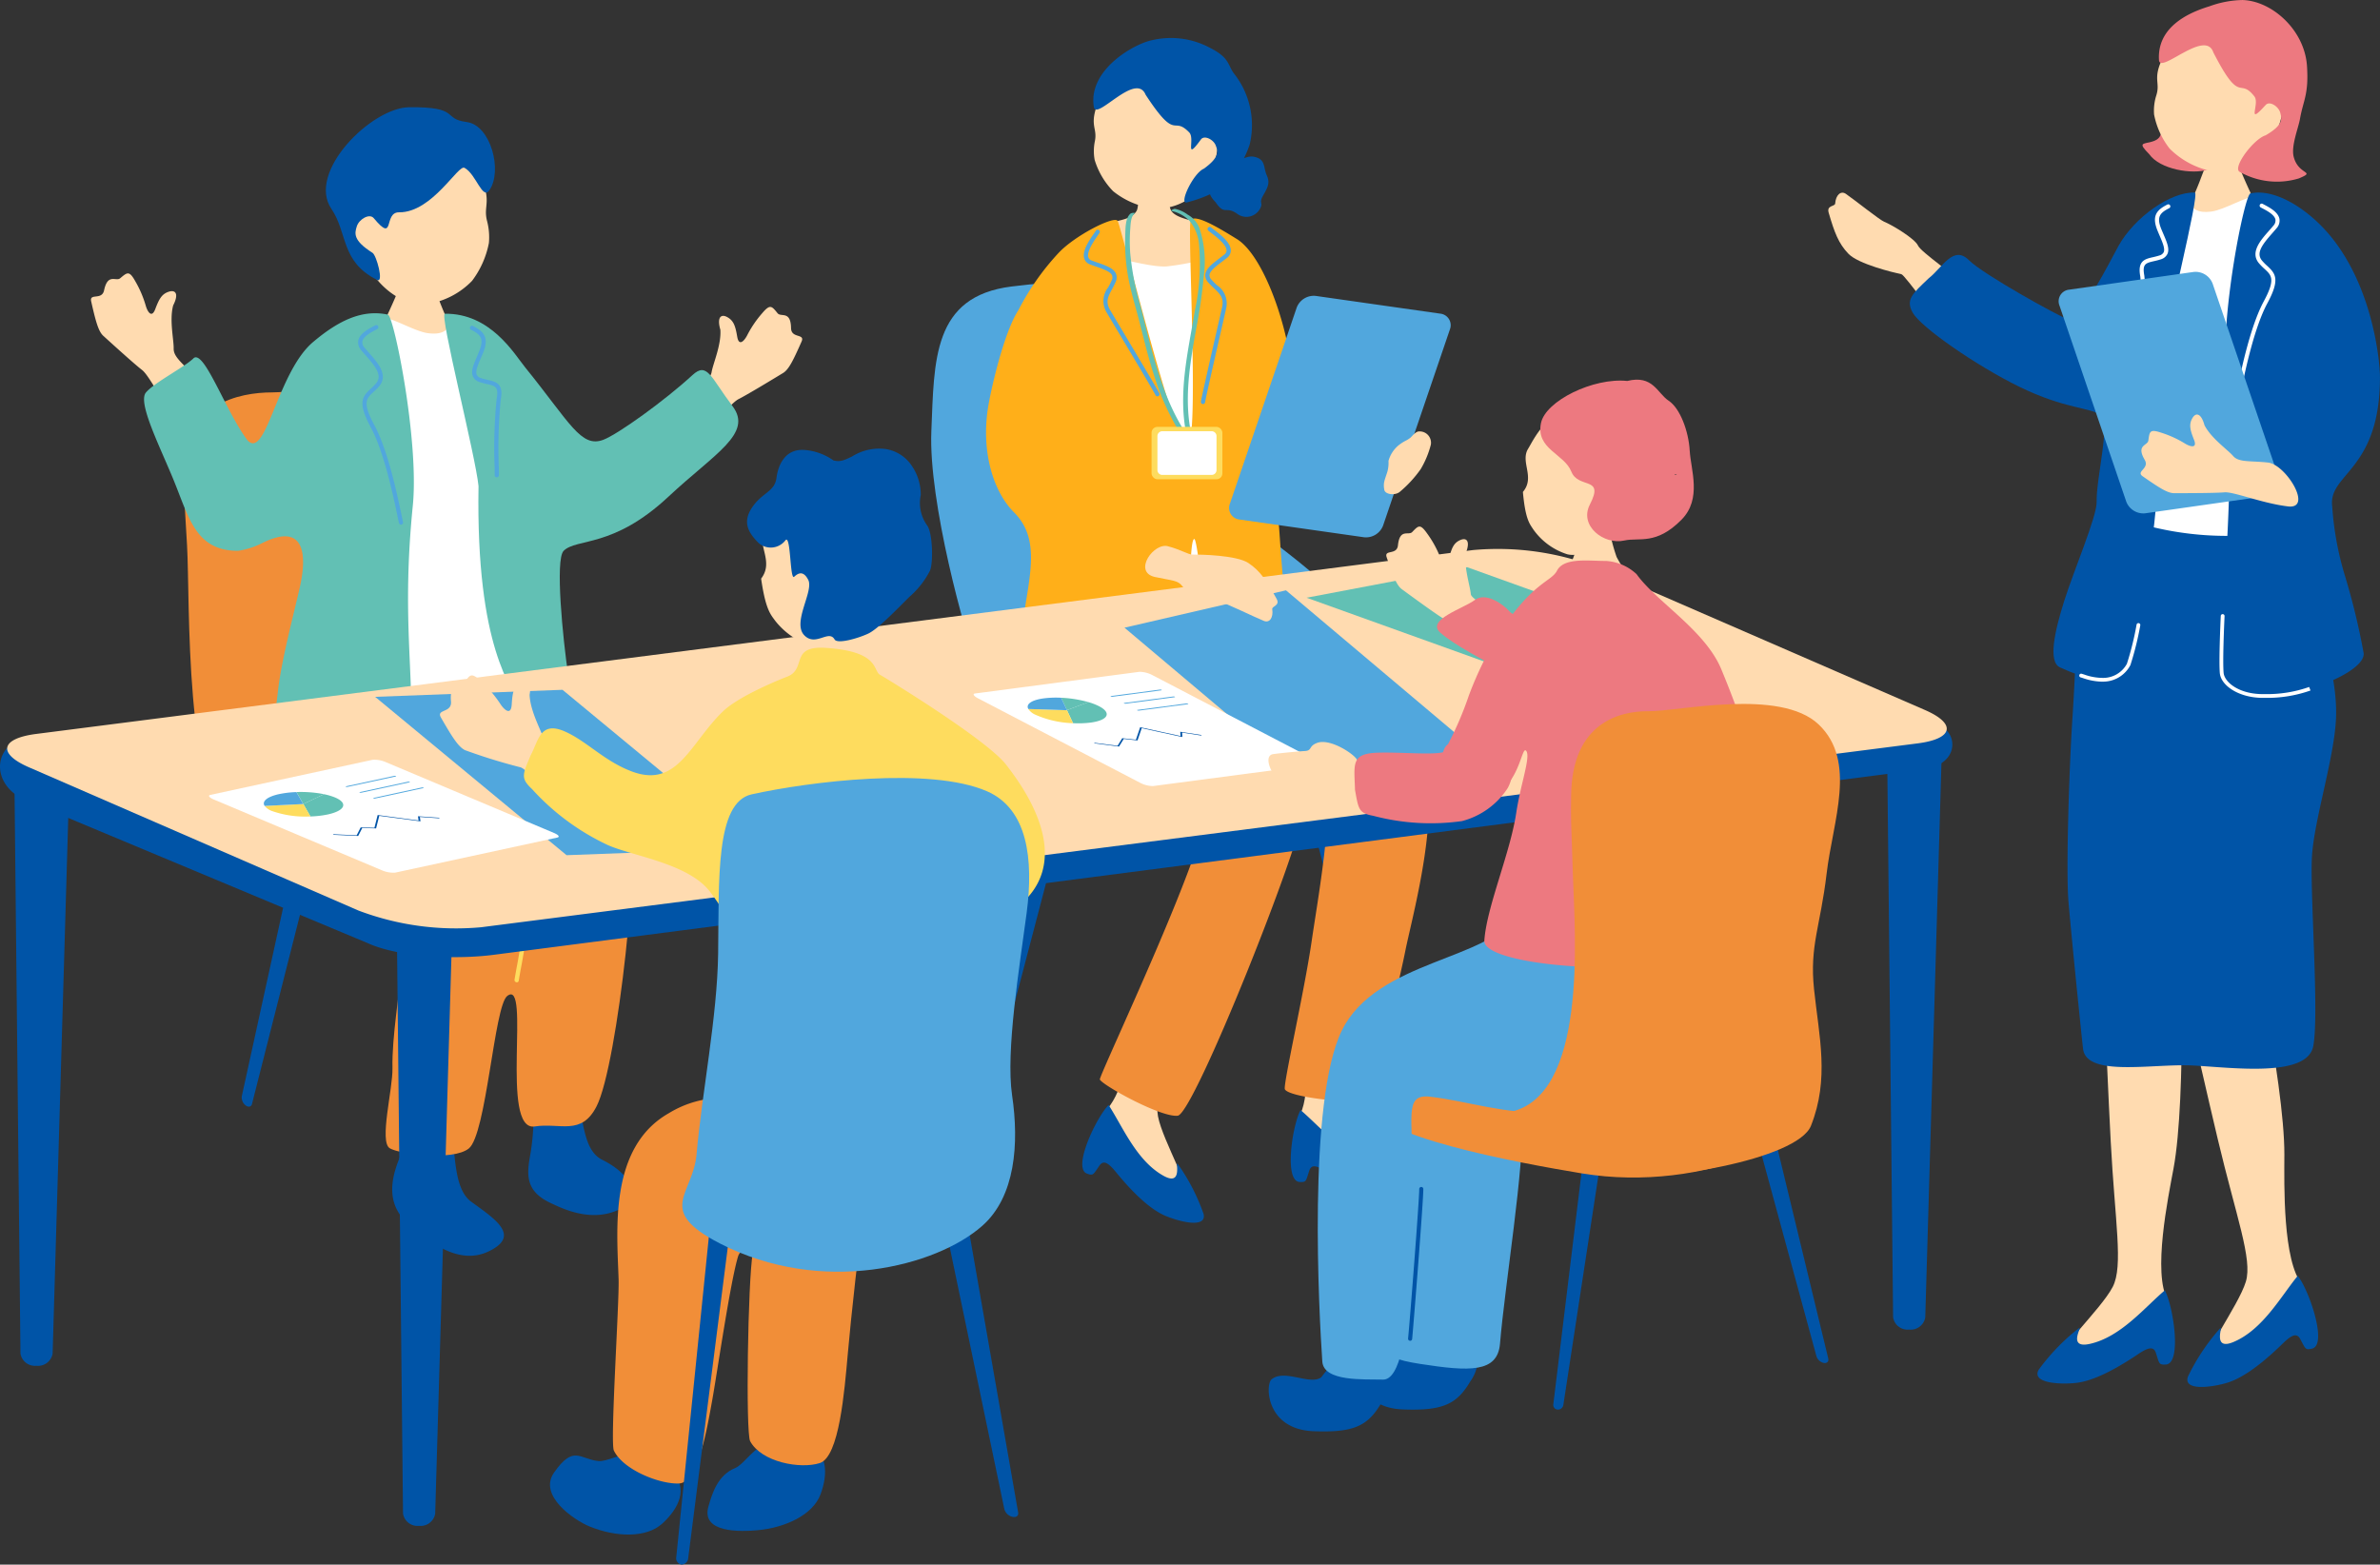 <svg height="165" viewBox="0 0 250.977 165" width="250.977" xmlns="http://www.w3.org/2000/svg" xmlns:xlink="http://www.w3.org/1999/xlink"><rect x="0" y="0" width="250.977" height="165" fill="#333333" stroke="none"/><clipPath id="a"><path d="m0 0h250.977v165h-250.977z"/></clipPath><g clip-path="url(#a)"><path d="m274.192 29.969c-.023.322-.917.164-.686.958.61 2.095 1.039 3.243 2.081 4.333s4.741 1.981 5.59 2.16c.391.083 4.051 5.379 5.151 5.943 1.356.83 6.591-.5 3.23-3.353-2.853-2.626-6.3-4.889-6.633-5.616s-2.707-2.163-3.569-2.509c-.49-.2-3.089-2.288-4.038-2.941-.522-.36-1.06.109-1.126 1.025" fill="#ffdbb0" transform="translate(-80.67 -8.502)"/><path d="m319.53 176.982c-1.607-2.853.03-10.781.606-13.87 1.4-7.5.792-26.773.491-27.928 0 0-8.192-.418-8.126 1.272.036.925.495 13.784 1.017 23.8.439 8.405 1.349 13.117.212 15.316-1.268 2.455-6.354 7.066-5.326 7.623 2.7.63 12.185-2.754 11.125-6.209" fill="#ffdbb0" transform="translate(-90.936 -39.865)"/><path d="m318.184 193.018c-2.116 1.789-4.619 4.9-7.879 5.637-2.549.587-.656-2.083-1.189-1.646a21.948 21.948 0 0 0 -4.237 4.388c-.756 1.371 2.071 1.562 3.834 1.392 1.066-.1 3.012-.588 6.638-3.034 1.139-.768 1.665-.824 1.89-.145.373 1.124.29 1.272 1.05 1.229 1.723-.1.786-6.184-.106-7.821" fill="#0054a7" transform="translate(-89.899 -56.938)"/><path d="m338.435 174.926c-2.094-2.518-1.909-10.611-1.9-13.753.03-7.626-4.033-26.479-4.536-27.56 0 0-8.134 1.06-7.765 2.711.2.9 2.965 13.471 5.278 23.224 1.942 8.189 3.684 12.661 2.961 15.029-.806 2.642-4.98 8.094-3.868 8.456 2.764.135 11.491-4.9 9.827-8.108" fill="#ffdbb0" transform="translate(-95.643 -39.414)"/><path d="m338.815 190.844c-1.76 2.14-3.663 5.651-6.737 6.961-2.4 1.036-1.021-1.932-1.466-1.405a21.923 21.923 0 0 0 -3.379 5.078c-.5 1.485 2.317 1.163 4.021.68 1.031-.292 2.857-1.12 5.985-4.178.982-.96 1.489-1.11 1.833-.482.569 1.039.514 1.2 1.254 1.021 1.677-.405-.338-6.225-1.51-7.675" fill="#0054a7" transform="translate(-96.513 -56.297)"/><path d="m331.613 22.18c-.165 0-2.325.231-2.532.216-.073.373-1 2.693-1.167 3.163a31.738 31.738 0 0 1 -2.783 5.565c2.453 2.119 9.25 2.9 10.8.873-.439-.215-3.653-6.988-3.863-7.879-.154-.654-.45-1.69-.457-1.937" fill="#ffdbb0" transform="translate(-95.91 -6.543)"/><path d="m321.638 29.728c2.034-.841.634 1.648 3.661 1.269 1.412-.177 3.846-1.71 4.659-1.551 3.88.759 7.677 4.732 7.694 8.846.216.085-1.958 4.375-.883 10.436-.08.51-.119 5.793-.006 6.736.182 1.526-.807 10.718-.176 13.346s-.232 2.119-1.833 2.095-12.642.911-14.386.777-8.048.591-8.069-.174c-.017-.6 3.981-10.607 2.991-17.621 1.508-8.256 3.933-22.914 6.348-24.158" fill="#fff" transform="translate(-92.125 -8.683)"/><path d="m331.249 79.181a33.43 33.43 0 0 1 -14.32-.858c-3.753-1.045-5.272 6.932-6.042 8.881s-.71 5.381-1.117 11.581c-.352 5.371-.694 16.148-.418 19.4s1.306 13.466 1.535 15.488c.342 3.02 7.356 1.556 11.53 1.767s12.113 1.323 12.749-2.047-.357-16.085-.14-19.953 2.333-10.321 2.535-14.544c.257-5.363-2.548-12.027-3.092-13.643s-.5-6.488-3.219-6.069" fill="#0054a7" transform="translate(-91.226 -23.077)"/><path d="m349 48.274c0-1.693-.759-9.683-5.434-15.137-2.183-2.547-5.579-4.807-8.224-4.243-.627.134-3.238 13.057-2.568 19.706 1.143 11.356-.756 24.347-.434 31.18 2.356 4.765 15.554.133 14.923-2.494a72.929 72.929 0 0 0 -1.935-8 32.459 32.459 0 0 1 -1.362-7.373c-.457-3.5 5.038-3.71 5.034-13.643" fill="#0054a7" transform="translate(-98.027 -8.498)"/><path d="m321.163 21c1.136 1.635 4.588 2.178 6.206 1.637 3.451-1.155-2.317-4.368-2.637-5.861-.235-1.093-1.122-.791-2.277.66-.357.449.649 1.812-1.022 2.267-.943.257-1.476.079-.269 1.3" fill="#ed7980" transform="translate(-94.533 -4.754)"/><path d="m334.018 15.984a6.345 6.345 0 0 1 -5.693 2.42 8.746 8.746 0 0 1 -4.491-2.39 8.4 8.4 0 0 1 -1.643-3.6 5.319 5.319 0 0 1 .238-2.03c.488-1.562-.625-1.741 1.108-4.757.526-.917 3.486-5.02 8.137-4.419 4.088.527 5.987 10.588 2.345 14.778" fill="#ffdbb0" transform="translate(-95.037 -.338)"/><path d="m328.677 5.577c-.806-2.651-5.661 2.312-5.751.752-.195-3.366 2.875-4.922 5.3-5.657a10.721 10.721 0 0 1 3.5-.67c3.1.085 6.552 3.142 6.808 6.949.2 3.031-.39 3.6-.735 5.57-.178 1.009-.966 2.889-.662 4.035.518 1.952 2.413 1.469.548 2.257a7.973 7.973 0 0 1 -6.289-.713c-.676-.548 1.553-3.459 2.773-3.828 1.869-1.08 1.72-1.73 1.545-2.387s-1.115-1.28-1.536-.815c-2.1 2.316-.585-.127-1.188-.9-1.638-2.088-1.429 1.014-4.307-4.6" fill="#ed7980" transform="translate(-95.257)"/><path d="m315.72 28.8c-2.531-.1-6.369 2.6-8.055 5.634-.85 1.528-4.05 8-5.373 7.716-.847-.265-8.878-4.7-10.389-6.211-1.65-1.65-2.792.769-4.252 1.908-1.7 1.619-2.463 2.247-1.679 3.631.874 1.542 6.7 5.576 11.2 7.786 4.887 2.4 7.579 2.188 8.652 3.028 1.017.8-.52 6.652-.46 9.139.037 1.507-2.428 7.284-3.417 10.431-1 3.174-1.737 6.417-.45 7.014 2.518 1.169 5.616 2.071 7.1 0 .906-2.151 3.927-15.515 3.648-32.323.3-3.1 4.059-17.73 3.469-17.754" fill="#0054a7" transform="translate(-84.268 -8.495)"/><path d="m336.576 100.695c-2.6 0-4.449-1.328-4.56-2.611-.108-1.265.05-4.934.1-6.029a.2.2 0 0 1 .4.019c-.051 1.089-.208 4.736-.1 5.976.084.986 1.639 2.312 4.35 2.247a13.392 13.392 0 0 0 4.671-.75l.14.371a13.737 13.737 0 0 1 -4.8.775h-.2" fill="#fff" transform="translate(-97.93 -27.099)"/><path d="m334.618 51.023a.22.22 0 0 1 -.052-.006.216.216 0 0 1 -.157-.262c.04-.161.1-.453.183-.845.41-1.959 1.37-6.544 2.774-9.147 1.259-2.332.818-2.738.086-3.412a6.161 6.161 0 0 1 -.6-.608c-.95-1.14.169-2.41 1.07-3.43.156-.177.309-.35.448-.518a.784.784 0 0 0 .226-.654c-.1-.517-.919-.948-1.407-1.2l-.125-.066a.216.216 0 1 1 .2-.381l.124.066c.591.311 1.485.783 1.629 1.5a1.2 1.2 0 0 1 -.317 1.014c-.142.171-.3.348-.457.529-1.04 1.179-1.724 2.073-1.062 2.868a5.864 5.864 0 0 0 .561.568c.88.81 1.351 1.433 0 3.933-1.375 2.549-2.326 7.091-2.732 9.031-.083.4-.146.7-.187.86a.216.216 0 0 1 -.209.164" fill="#fff" transform="translate(-98.645 -8.987)"/><path d="m320.51 46.174a.216.216 0 0 1 -.216-.216c0-.184 0-.481.01-.856a51.143 51.143 0 0 0 -.2-6.939c-.312-1.648.489-1.832 1.338-2.026.209-.049.435-.1.666-.176a.716.716 0 0 0 .465-.346c.164-.367-.116-1.022-.443-1.78q-.1-.231-.2-.476c-.646-1.564-.111-2.2 1.034-2.773a.215.215 0 0 1 .193.385c-1 .5-1.358.94-.828 2.222.067.162.135.319.2.471.381.887.683 1.587.44 2.127a1.11 1.11 0 0 1 -.721.579c-.245.082-.484.137-.707.188-.854.2-1.244.286-1.01 1.526a51.146 51.146 0 0 1 .209 7.025c-.006.372-.01.667-.01.85a.216.216 0 0 1 -.216.216" fill="#fff" transform="translate(-94.406 -9.015)"/><path d="m313.381 99.373a6.411 6.411 0 0 1 -1.986-.373c-.113-.037-.206-.067-.276-.085a.2.2 0 0 1 .1-.384c.077.019.178.051.3.091a5.915 5.915 0 0 0 2.026.353 2.835 2.835 0 0 0 2.475-1.492 31.416 31.416 0 0 0 1.024-4.147.2.2 0 0 1 .39.072 31.748 31.748 0 0 1 -1.044 4.216 3.244 3.244 0 0 1 -2.829 1.746c-.059 0-.118 0-.177 0" fill="#fff" transform="translate(-91.732 -27.485)"/><path d="m315.053 64.889a1.929 1.929 0 0 0 2.012 1.235l13.12-1.868a1.226 1.226 0 0 0 1.024-1.667l-7.044-20.681a1.928 1.928 0 0 0 -2.012-1.235l-13.12 1.868a1.226 1.226 0 0 0 -1.024 1.667z" fill="#51a7dd" transform="translate(-90.836 -11.993)"/><path d="m335.718 71.695c-2.7-.322-5.709-1.56-6.683-1.482s-3.624.087-5.321.087c-.69 0-1.581-.577-3.309-1.779-.764-.532.761-.8.209-1.741-.931-1.588.312-1.478.388-2.032.131-.959.145-1.231 1.375-.82a11.194 11.194 0 0 1 2.472 1.129c.5.313 1.363.608.963-.4s-.557-1.589-.178-2.253.942-.536 1.289.737c.721 1.39 2.441 2.57 3.029 3.249s1.779.48 3.667.681 4.8 4.948 2.1 4.626" fill="#ffdbb0" transform="translate(-94.452 -18.291)"/><path d="m204.781 150.2a.417.417 0 0 1 -.3.5l-.348.087a.415.415 0 0 1 -.5-.3l-10.656-40.633c-.221-.844-.05-1.636.384-1.745l.7-.175c.434-.109.956.51 1.154 1.36z" fill="#0054a7" transform="translate(-56.897 -31.835)"/><path d="m143.95 155.485a.417.417 0 0 0 .3.5l.349.087a.415.415 0 0 0 .5-.3l10.656-40.633c.221-.844.05-1.636-.385-1.745l-.7-.175c-.435-.109-.956.51-1.155 1.36z" fill="#0054a7" transform="translate(-42.461 -33.395)"/><path d="m164 45.652c-4.548-2.688-5.228-4.358-16.228-3-8.371 1.036-8.16 7.819-8.471 15.261s3.567 21.49 4.808 24.591 3.383 8.947 8.035 11.118 6.48 2.468 12.682 2.778 16.124 1.241 20.466-.93 6.512-10.233-1.55-18.605-13.808-9.2-13.416-15.141-2.603-13.591-6.326-16.072" fill="#51a7dd" transform="translate(-41.088 -12.44)"/><path d="m194.073 162.859c1.559-2.767.42-5.866 1.043-8.849.324-1.547 4.126-3.077 3.925-1.57-.262 1.962-.446 6.916.656 9.049 1.23 2.38 6.163 6.853 5.165 7.393-2.613.61-11.817-2.671-10.789-6.022" fill="#ffdbb0" transform="translate(-57.226 -44.786)"/><path d="m194.1 166.051c2.052 1.736 4.48 4.753 7.641 5.467 2.472.57.637-2.021 1.153-1.6a21.28 21.28 0 0 1 4.11 4.255c.733 1.33-2.009 1.514-3.718 1.351-1.034-.1-2.922-.57-6.438-2.943-1.1-.745-1.614-.8-1.832-.14-.362 1.091-.282 1.234-1.019 1.192-1.671-.1-.762-6 .1-7.586" fill="#0054a7" transform="translate(-56.95 -48.983)"/><path d="m164.879 162.608c2.289-2.2 2.092-5.5 3.548-8.174.754-1.388 4.836-1.759 4.21-.374-.815 1.8-2.418 6.495-1.977 8.854.492 2.634 3.928 8.337 2.817 8.567-2.678-.168-10.547-5.962-8.6-8.874" fill="#ffdbb0" transform="translate(-48.547 -45.189)"/><path d="m164.662 165.3c1.466 2.253 2.921 5.841 5.743 7.435 2.2 1.258 1.191-1.752 1.564-1.2a21.294 21.294 0 0 1 2.71 5.259c.319 1.485-2.36.871-3.949.222-.962-.393-2.633-1.387-5.318-4.671-.843-1.032-1.316-1.23-1.715-.663-.661.94-.625 1.1-1.318.849-1.573-.572 1-5.964 2.283-7.235" fill="#0054a7" transform="translate(-47.754 -48.763)"/><path d="m160.023 82.112c-.125.219-6.225 7.582-2.485 15.794 2.986 6.557 14.953 9.362 15.614 11.193.979 2.711-11.217 28.3-11.055 28.617.322.631 6.473 4.031 8.215 3.815s13.275-29.362 13.148-31.962c-.119-2.411-5.367-10.668-4.444-11.177 1.2-.663 6.237 7.111 6.85 9.128.777 2.556-.876 11.755-1.422 15.529-.792 5.477-3.057 15.293-2.835 15.7.472.857 6.977 1.511 8.216 1.174 1.031-.281 3.971-13.162 4.5-15.85.6-3.011 3.336-12.957 2.179-18.3-.578-2.671-10.556-14.65-12.381-17.271a42.148 42.148 0 0 0 -6.241-7.484c-.548-.481-17.864 1.1-17.864 1.1" fill="#f18e38" transform="translate(-46.115 -23.87)"/><path d="m171.2 26.691c-.2 0-2.809.187-3.058.164-.1.421.02 2.764-.271 3.255-.665 1.126-2.472.943-3.312 1.522a3.841 3.841 0 0 0 -1.791 2.925c.015 1.448.13 6.786.188 7.274.391 3.261 6.4 3.263 7.738 3.218 5.043-.174 8.564-1.7 8.695-6.478a11.866 11.866 0 0 0 -4.164-6.9c-.632-.518-2.877-.562-3.645-1.483-.488-.585-.38-3.216-.38-3.5" fill="#ffdbb0" transform="translate(-48.012 -7.874)"/><path d="m163.576 38.253c1.521.087 5.175 1.256 6.958 1.125a29.844 29.844 0 0 0 4.3-.819c1.782-.348 2.356 1.692 2.4 4.3s-.565 10.52-.391 13.476 6.626 21.559 2.8 21.6-18.643 2.674-18.689-1.108.4-37.835 2.622-38.574" fill="#fff" transform="translate(-47.479 -11.284)"/><path d="m179.506 75.184c-.788-2.835-1.014-9.4-1.177-10.539-.744-5.222 10.24-1.73 9.941-5.4-.388-4.781-7.995-6.335-8.582-10.919-.676-5.28-3.1-11.737-5.67-13.426-1.918-1.189-4.566-2.8-4.949-2-.375.788.948 23.69-.36 23.784s-6.973-23.19-7.347-23.753-4.572 1.581-6.26 3.423a26.726 26.726 0 0 0 -4.2 6c-1.227 1.842-2.5 6.538-3.1 9.683-.954 4.964.391 9.39 2.64 11.639 3.361 3.361 1.038 8.132.593 14.5-.273 3.9 10.537 3.239 15.232 3.761 3.3.367 2.343-14.991 3.159-15.45.509-.286 1.473 14.246 2.967 14.324 5.312.28 9.413 2.66 7.111-5.627" fill="#ffaf19" transform="translate(-43.509 -9.642)"/><path d="m167.349 100.081c-.27 0-.589-.017-.969-.051-.321-.028-.828-.051-1.457-.08-1.408-.063-3.536-.161-5.5-.419-.3-.039-.606-.078-.914-.116-2.741-.341-5.577-.692-6.137-2.337a.225.225 0 1 1 .426-.145c.47 1.378 3.284 1.727 5.767 2.035.309.038.617.076.918.116 1.941.256 4.058.353 5.459.417.637.029 1.151.052 1.476.081 1.818.163 2-.083 2.351-.573.043-.059.087-.119.136-.183.307-.4.663-2.31.952-5.1a.225.225 0 1 1 .448.047c-.216 2.093-.572 4.717-1.042 5.332l-.129.174c-.374.515-.649.808-1.788.808" fill="#51a7dd" transform="translate(-44.945 -27.587)"/><path d="m186.861 100.473a22.74 22.74 0 0 1 -2.9-.31c-.462-.068-.917-.134-1.33-.185-1.5-.183-1.594-1.592-1.654-2.524-.011-.172-.021-.333-.039-.472a.225.225 0 1 1 .447-.058c.02.147.03.318.042.5.072 1.115.21 1.978 1.258 2.106.417.051.875.118 1.341.185a14.7 14.7 0 0 0 3.318.276.225.225 0 1 1 .068.446 3.664 3.664 0 0 1 -.55.035" fill="#51a7dd" transform="translate(-53.374 -28.534)"/><path d="m169.877 51.928a.225.225 0 0 1 -.2-.123c-.244-.482-2.218-3.791-3.66-6.207-.736-1.234-1.342-2.25-1.53-2.575a2.312 2.312 0 0 1 .2-2.594 8.128 8.128 0 0 0 .371-.744.637.637 0 0 0 .032-.518c-.175-.395-.9-.649-1.669-.917-.205-.072-.415-.145-.621-.223a.991.991 0 0 1 -.642-.633c-.248-.8.532-1.927 1.048-2.673.073-.106.138-.2.189-.278a.226.226 0 0 1 .378.247c-.054.081-.121.178-.2.288-.409.592-1.17 1.693-.987 2.283a.558.558 0 0 0 .371.346c.2.077.409.149.611.219.9.314 1.679.587 1.933 1.159a1.074 1.074 0 0 1 -.029.876 8.749 8.749 0 0 1 -.39.785c-.409.754-.7 1.3-.209 2.153.188.324.793 1.338 1.528 2.57 1.445 2.422 3.423 5.739 3.674 6.234a.225.225 0 0 1 -.2.327" fill="#51a7dd" transform="translate(-47.822 -10.13)"/><path d="m179.917 52.609a.227.227 0 0 0 .15-.178c.083-.533.942-4.289 1.569-7.032.321-1.4.584-2.554.663-2.921a2.311 2.311 0 0 0 -.992-2.4 8.011 8.011 0 0 1 -.582-.594.635.635 0 0 1 -.19-.483c.045-.429.658-.895 1.306-1.387.174-.131.35-.266.522-.4a.989.989 0 0 0 .417-.8c-.009-.837-1.1-1.669-1.82-2.22-.1-.078-.193-.148-.266-.207a.225.225 0 1 0 -.283.351c.076.061.169.133.275.214.572.436 1.635 1.25 1.643 1.867a.556.556 0 0 1 -.246.443c-.17.136-.343.268-.513.4-.76.577-1.416 1.075-1.482 1.7a1.071 1.071 0 0 0 .3.823 8.377 8.377 0 0 0 .612.615c.62.592 1.069 1.019.862 1.984-.079.367-.342 1.517-.662 2.915-.628 2.75-1.489 6.514-1.575 7.063a.225.225 0 0 0 .188.258.222.222 0 0 0 .108-.01" fill="#51a7dd" transform="translate(-52.986 -10.009)"/><path d="m168.875 31.91c-.583.449-.545 1.611-.573 2.266a20.512 20.512 0 0 0 .307 4.416c.3 1.672.833 3.311 1.245 4.957.456 1.822.911 3.648 1.486 5.437a26.544 26.544 0 0 0 2.629 5.88c.08.13.543-.055.495-.133-2.458-3.969-3.4-8.574-4.549-13.035a29.884 29.884 0 0 1 -1.086-5.586 17.554 17.554 0 0 1 0-2.576c.035-.415.049-1.3.431-1.6.2-.156-.288-.1-.383-.028" fill="#62c0b4" transform="translate(-49.642 -9.392)"/><path d="m175.261 31.471a3.819 3.819 0 0 1 1.866 1.05 4.5 4.5 0 0 1 .993 2.512 23.145 23.145 0 0 1 -.443 6.944c-.73 4.426-1.841 8.88-.826 13.359.03.135.527.011.494-.133-.846-3.74-.215-7.5.455-11.21a54.684 54.684 0 0 0 .818-5.66 11.245 11.245 0 0 0 -.452-5.043 2.729 2.729 0 0 0 -1.241-1.435 3.331 3.331 0 0 0 -1.351-.615c-.126-.007-.57.217-.313.231" fill="#62c0b4" transform="translate(-51.677 -9.215)"/><rect fill="#fedc5e" height="5.525" rx=".618" transform="translate(121.435 45.018)" width="7.469"/><path d="m.515 0h5.2a.516.516 0 0 1 .516.516v3.577a.516.516 0 0 1 -.516.516h-5.199a.516.516 0 0 1 -.516-.516v-3.578a.515.515 0 0 1 .515-.515z" fill="#fff" transform="translate(122.054 45.476)"/><path d="m181.515 28.2c1.041 1.533 1.052.308 2.4 1.32a1.635 1.635 0 0 0 2.286-.566c.421-.748-.165-.544.369-1.47s.7-1.355.36-2.107-.135-1.542-1.036-1.86-1.194.172-1.712.049-1.1-.5-1.68.471-1.455 1.081-1.466 1.739-.637 1.288.476 2.425" fill="#0054a7" transform="translate(-53.35 -6.901)"/><path d="m175.429 21.248a6.133 6.133 0 0 1 -5.231 2.9 8.455 8.455 0 0 1 -4.56-1.844 8.112 8.112 0 0 1 -1.944-3.3 5.151 5.151 0 0 1 .024-1.977c.311-1.552-.777-1.611.584-4.688.413-.935 2.846-5.18 7.38-5.072 3.986.1 6.827 9.58 3.747 13.977" fill="#ffdbb0" transform="translate(-48.26 -2.144)"/><path d="m169.046 11.664c-1.043-2.468-5.212 2.8-5.456 1.3-.649-3.964 4.358-6.733 6.231-7.064a8.7 8.7 0 0 1 6.076.857c2.087 1.061 1.791 1.836 2.525 2.75a8.757 8.757 0 0 1 1.6 7.416 11 11 0 0 1 -3.073 4.683 14.137 14.137 0 0 1 -3.562 1.424c-.862.207.673-3.082 1.808-3.561 1.689-1.227 1.48-1.837 1.246-2.452s-1.2-1.119-1.56-.628c-1.785 2.439-.575-.063-1.233-.742-1.786-1.843-1.272 1.12-4.606-3.985" fill="#0054a7" transform="translate(-48.24 -1.682)"/><path d="m200.085 68.474a1.929 1.929 0 0 1 -2.012 1.235l-13.12-1.868a1.226 1.226 0 0 1 -1.024-1.667l7.044-20.681a1.928 1.928 0 0 1 2.012-1.235l13.12 1.868a1.226 1.226 0 0 1 1.024 1.667z" fill="#51a7dd" transform="translate(-54.234 -13.051)"/><path d="m209.774 65.215c.191-.157.548-.666.909-.678a1.192 1.192 0 0 1 1.263 1.4 9.759 9.759 0 0 1 -1.07 2.575 12.557 12.557 0 0 1 -2.232 2.419c-.545.4-1.521.231-1.605-.238-.141-.776.057-1.032.335-1.944a3.564 3.564 0 0 0 .106-1.1 3.259 3.259 0 0 1 1.05-1.639c.685-.534.848-.477 1.244-.8" fill="#ffdbb0" transform="translate(-61.061 -19.037)"/><path d="m36.16 152.533a1.058 1.058 0 0 0 .407.964c.293.221.592.157.669-.149l6.509-25.66a2.48 2.48 0 0 0 -.519-2.38c-.52-.394-1.112.061-1.316.992z" fill="#0054a7" transform="translate(-10.663 -36.922)"/><path d="m27.5 66.617c0-7.047 5.771-8.266 9.334-8.266s15.954-2.439 20.706 1.084 1.867 9.351 1.188 14.5-1.98 7.024-1.357 11.248c.678 4.608 17.995 15.9 15.789 20.5-.76 1.584 2.44 5.217-10.44 7.047-10.458 1.489-17.966 2.119-29.785-7.358-5.465-4.382-4.76-25.067-5.1-30.894s-.339-5.421-.339-7.86" fill="#f18e38" transform="translate(-8.111 -16.97)"/><path d="m102.579 60.487c2.189-1.72 4.161-4.4 5.054-4.853s3.215-1.853 4.7-2.757c.6-.367 1.075-1.345 1.947-3.317.385-.871-1.091-.293-1.11-1.413-.032-1.883-1.06-1.124-1.421-1.569-.625-.769-.781-1-1.639.015a11.475 11.475 0 0 0 -1.561 2.3c-.275.542-.867 1.258-1.056.161s-.359-1.686-1.043-2.064-1.11.032-.735 1.331c.11 1.6-.766 3.545-.92 4.452s-1.3 1.368-2.844 2.548-1.56 6.882.629 5.163" fill="#ffdbb0" transform="translate(-29.751 -13.544)"/><path d="m84.307 164.67c.615 1.973.616 4.84 2.512 5.779 3.077 1.524 4.393 4.039 1.7 5.28-2.975 1.372-6.051-.214-7.111-.707-2.764-1.284-2.553-3.055-2.159-5.228a23.226 23.226 0 0 0 .293-4.939c.024-1.85 4.351-2.488 4.761-.184" fill="#0054a7" transform="translate(-23.311 -48.139)"/><path d="m66.259 163.283a15.152 15.152 0 0 0 -1.062 5.431c.228 2.413.576 4.312 1.81 5.207 2.556 1.854 5.264 3.6 1.793 5.243s-6.891-1.712-7.989-2.535c-2.86-2.143-2.355-4.931-1.376-7.33 1.138-2.91.619-4.373.766-6.867.215-3.657 7.475-3.22 6.058.851" fill="#0054a7" transform="translate(-17.305 -47.18)"/><path d="m68.071 103.231c3 5.02 7.7 6.249 10.5 11.163 1.4 2.452-1.148 26.3-3.387 30.685-1.61 3.158-3.831 1.713-6.519 2.129-3.734.579-.358-15.782-2.912-13.753-1.37 1.087-2.191 14.624-4.053 16.084-1.7 1.333-7.309.592-8.33-.032-1.134-.693.331-6.261.288-8.425-.136-6.829 3.283-17.158-1.521-19.252-4.874-2.125-7.424-4.336-9.712-10.137-1.744-4.419-.57-7.995 2.213-12.209 1.49-2.118 14.064-3.812 19.886-2.915 4.5.694 3.252 5.728 3.552 6.662" fill="#f18e38" transform="translate(-12.271 -28.414)"/><path d="m74.642 138.84a.282.282 0 0 0 .066.025.2.2 0 0 0 .256-.157c.04-.256.111-.66.2-1.157a62.2 62.2 0 0 0 .908-6.407c.017-.439.063-.945.111-1.488.182-2.049.408-4.6-.53-6.368-1.214-2.287-4.782-3.194-6.7-3.681a.2.2 0 0 0 -.262.148.238.238 0 0 0 .183.262c1.84.467 5.265 1.337 6.377 3.431.878 1.654.657 4.138.48 6.134-.049.55-.094 1.062-.112 1.507a62.055 62.055 0 0 1 -.9 6.355c-.088.5-.159.907-.2 1.165a.231.231 0 0 0 .126.232" fill="#fedc5e" transform="translate(-20.262 -35.28)"/><path d="m58.519 40.146c.169 0 2.38.235 2.592.221.073.382 1.023 2.757 1.194 3.238a32.507 32.507 0 0 0 2.85 5.7c-2.511 2.169-9.469 2.966-11.058.893.45-.219 3.739-7.153 3.955-8.066.158-.669.46-1.73.467-1.983" fill="#ffdbb0" transform="translate(-15.958 -11.843)"/><path d="m62.489 47.873c-2.083-.861-.649 1.687-3.748 1.3-1.446-.181-3.937-1.751-4.77-1.588-3.972.777-7.859 4.844-7.876 9.057-.221.087 2 4.478.9 10.682.082.522.411 16.788-.234 19.477s4.336 1.723 5.976 1.7 13.583-1.629 15.368-1.767a2.676 2.676 0 0 0 2.537-2.262c.533-3.2.4-6.617-.732-12.881-1.543-8.452-4.953-22.443-7.424-23.716" fill="#fff" transform="translate(-13.593 -14.034)"/><path d="m79.04 71.93c1.392-1.365 5.2-.244 11.04-5.7 4.887-4.568 8.954-6.663 6.772-9.554-2.321-3.074-2.668-4.715-4.235-3.273-2.934 2.7-7.856 6.24-9.4 6.821-2.35.885-3.508-1.8-8.237-7.643-1.163-1.437-3.651-5.719-8.467-5.653-.6.008 3.244 15 3.55 18.175-.284 17.206 3.574 21.195 4.5 23.4 1.524 2.121 4.084 4.958 5.52 4.884.706-.037.441-1.541-.557-8.3-.579-3.918-1.4-12.257-.487-13.153" fill="#62c0b4" transform="translate(-19.602 -13.842)"/><path d="m73.124 64.709a.221.221 0 0 0 .221-.221c0-.189 0-.493-.009-.876a52.165 52.165 0 0 1 .206-7.1c.319-1.687-.5-1.875-1.37-2.074-.214-.049-.446-.1-.682-.18a.728.728 0 0 1 -.475-.355c-.169-.376.119-1.046.453-1.822.068-.157.137-.319.207-.487.662-1.6.114-2.253-1.058-2.838a.221.221 0 1 0 -.2.394c1.025.513 1.39.963.847 2.275-.068.166-.137.326-.2.482-.39.908-.7 1.624-.451 2.178a1.137 1.137 0 0 0 .739.592 7.4 7.4 0 0 0 .723.192c.875.2 1.275.293 1.034 1.562a52.327 52.327 0 0 0 -.214 7.193c0 .381.01.682.01.87a.221.221 0 0 0 .221.221" fill="#51a7dd" transform="translate(-20.737 -14.374)"/><path d="m54.55 35.1c1.732 2.385 4.014 3.361 5.774 3.11a8.32 8.32 0 0 0 4.666-2.431 9.665 9.665 0 0 0 1.779-3.988 6.727 6.727 0 0 0 -.191-2.322c-.459-1.807.686-1.939-1.012-5.477-.515-1.074-1.173-3.461-5.958-3.073-4.208.337-12.461 6.948-5.058 14.181" fill="#ffdbb0" transform="translate(-15.215 -6.157)"/><path d="m63.375 22.436c1.227.686 1.873 3.416 2.608 2.36 1.416-2.033.154-6.877-2.4-7.2-2.63-.336-.584-1.61-6.048-1.56-3.983.036-10.838 6.848-8.212 10.716 1.738 2.558.961 5.569 4.831 7.5.723.36-.072-2.619-.5-2.864-2.079-1.319-1.878-2.052-1.649-2.793s1.33-1.406 1.789-.856c2.283 2.738.983-.638 2.663-.62 3.526.039 6.292-5.172 6.92-4.679" fill="#0054a7" transform="translate(-14.377 -4.729)"/><path d="m23.031 56.811c-1.821-2.105-3.245-5.116-4.036-5.728s-2.8-2.433-4.086-3.6c-.523-.476-.8-1.526-1.278-3.628-.212-.929 1.127-.08 1.359-1.174.391-1.844 1.255-.9 1.694-1.27.76-.635.957-.833 1.606.328a11.434 11.434 0 0 1 1.093 2.558c.166.585.612 1.4 1.006.36s.674-1.587 1.418-1.827 1.083.243.467 1.446c-.412 1.548.076 3.627.054 4.547s1.015 1.589 2.306 3.044.219 7.052-1.6 4.947" fill="#ffdbb0" transform="translate(-4.014 -12.064)"/><path d="m47.261 47c-2.707-.577-5.186.622-7.816 2.829-3.838 3.127-4.991 12.469-6.968 10.455-2.284-3-4.558-9.555-5.689-8.705-.883.909-4.14 2.563-5.042 3.634-.863 1.027 1.27 5.28 2.8 8.947 1.735 4.149 2.349 7.75 6.92 7.75a8.319 8.319 0 0 0 2.461-.778c4.552-2.307 4.836 1.119 4.046 4.617-.646 2.864-1.94 7.727-2.293 10.844-.363 3.2-.922 6.621-.615 8.857.377 2.74 14.565 1.942 14.62-3.728.329-6.994-.969-12.924.2-24.548.691-6.812-1.985-20.041-2.624-20.174" fill="#62c0b4" transform="translate(-6.356 -13.821)"/><path d="m58.083 69.673a.232.232 0 0 0 .054-.006.221.221 0 0 0 .163-.267c-.041-.164-.1-.465-.188-.864-.419-2.005-1.4-6.7-2.84-9.364-1.288-2.388-.837-2.8-.087-3.493a6.367 6.367 0 0 0 .614-.623c.973-1.167-.173-2.468-1.095-3.512-.16-.181-.317-.359-.458-.531a.8.8 0 0 1 -.232-.669c.106-.529.941-.97 1.44-1.233l.129-.068a.221.221 0 1 0 -.208-.39l-.127.067c-.6.319-1.52.8-1.667 1.536a1.228 1.228 0 0 0 .324 1.038c.145.175.3.356.467.541 1.065 1.206 1.765 2.123 1.087 2.936a6.063 6.063 0 0 1 -.575.581c-.9.829-1.383 1.467 0 4.027 1.407 2.609 2.381 7.259 2.8 9.245.085.408.149.713.191.881a.222.222 0 0 0 .214.167" fill="#51a7dd" transform="translate(-15.799 -14.345)"/><path d="m63.409 199.588a1.558 1.558 0 0 1 -1.709 1.282 1.542 1.542 0 0 1 -1.684-1.3l-.635-60.214c-.023-2.136 1.288-3.908 2.928-3.9s2.917 1.792 2.855 3.928z" fill="#0054a7" transform="translate(-17.517 -39.958)"/><path d="m6.186 175.644a1.558 1.558 0 0 1 -1.708 1.282 1.542 1.542 0 0 1 -1.684-1.3l-.634-60.213c-.023-2.136 1.288-3.908 2.928-3.9s2.917 1.792 2.855 3.928z" fill="#0054a7" transform="translate(-.637 -32.895)"/><path d="m286.288 170.231a1.558 1.558 0 0 1 -1.708 1.282 1.542 1.542 0 0 1 -1.684-1.3l-.634-60.213c-.023-2.136 1.288-3.908 2.928-3.9s2.917 1.792 2.855 3.928z" fill="#0054a7" transform="translate(-83.264 -31.298)"/><path d="m204.683 101.155c1.744.792 1.946 4.019-1.9 4.523l-150.723 19.563c-3.847.5-9.917.31-13.313-1.244l-35.976-15.039c-3.942-1.583-3.854-6.587 1.406-6.968l150.659-18.628a28.484 28.484 0 0 1 13.17 1.908z" fill="#0054a7" transform="translate(0 -24.548)"/><path d="m203.307 99.088c3.345 1.454 3 3.039-.77 3.521l-151.498 19.391a29.11 29.11 0 0 1 -12.933-1.767l-34.732-15.1c-3.345-1.454-3-3.039.77-3.521l151.5-19.389a29.121 29.121 0 0 1 12.933 1.767z" fill="#ffdbb0" transform="translate(-.317 -24.213)"/><path d="m204.939 104.923-17.03 3.94-19.714-16.62 17.03-3.94z" fill="#51a7dd" transform="translate(-49.616 -26.048)"/><path d="m184.688 88.325c-.047-.319.859-.36.462-1.084-1.05-1.912-1.719-2.94-2.973-3.777s-5.058-.9-5.926-.895c-.4 0-1.3-.546-2.5-.857-1.5-.516-3.794 2.658-1.466 3.216 1.9.413 2.439.336 2.919.974s3.112 1.524 4.029 1.674c.521.085 3.512 1.562 4.58 1.993.588.238 1.011-.336.876-1.245" fill="#ffdbb0" transform="translate(-50.528 -24.088)"/><path d="m232.212 91.975-16.938 3.218-19.838-7.128 16.937-3.218z" fill="#62c0b4" transform="translate(-57.651 -25.029)"/><path d="m181.566 109.738c.471.245.613.478.317.517l-17.343 2.285a3.03 3.03 0 0 1 -1.4-.374l-17.034-8.875c-.47-.245-.612-.478-.316-.517l17.343-2.286a3.032 3.032 0 0 1 1.4.375z" fill="#fff" transform="translate(-42.962 -29.641)"/><path d="m166.288 110.821-2.611-.338.021-.056 2.435.314.494-.8 1.44.157.449-1.312 4.254.925-.025-.448 2.248.345-.035.054-2.019-.31.026.465-4.285-.932-.442 1.291-1.454-.158z" fill="#0054a7" transform="translate(-48.283 -32.092)"/><path d="m158.718 104.373.614 1.307 2.263-.847a12.722 12.722 0 0 0 -2.877-.46" fill="#62c0b4" transform="translate(-46.82 -30.789)"/><path d="m161.852 105.025-2.263.847v.009l.307.01-.307-.01.642 1.365a10.5 10.5 0 0 0 1.839-.06c1.861-.245 2.269-1.017.912-1.724a6.294 6.294 0 0 0 -1.134-.438" fill="#62c0b4" transform="translate(-47.077 -30.981)"/><path d="m157.728 106.234.134-.05-4.05-.131a1.723 1.723 0 0 0 .734.6 10.566 10.566 0 0 0 3.985.9l-.642-1.365h-.027z" fill="#fedc5e" transform="translate(-45.373 -31.285)"/><g fill="#51a7dd"><path d="m155.429 104.429c-1.335.176-1.923.623-1.645 1.123l4.05.131h.027v-.009l-.614-1.307a10.4 10.4 0 0 0 -1.813.061" transform="translate(-45.345 -30.783)"/><path d="m171.46 103.23-5.138.677a.352.352 0 0 1 -.179-.025c-.042-.022-.029-.045.028-.053l5.138-.678a.359.359 0 0 1 .179.026c.042.022.029.045-.028.053" transform="translate(-49.003 -30.428)"/><path d="m173.444 104.263-5.138.677a.349.349 0 0 1 -.178-.025c-.042-.022-.03-.045.027-.053l5.138-.677a.352.352 0 0 1 .179.025c.042.022.029.045-.028.053" transform="translate(-49.588 -30.733)"/><path d="m175.427 105.3-5.138.677a.352.352 0 0 1 -.179-.025c-.042-.022-.029-.045.028-.053l5.138-.677a.352.352 0 0 1 .179.025c.042.021.029.045-.028.053" transform="translate(-50.173 -31.038)"/><path d="m96.06 119.883-19.76.741-20.188-16.7 19.76-.741z" transform="translate(-16.553 -30.437)"/></g><path d="m67.636 121.358c.489.206.65.426.357.489l-17.1 3.7a3.035 3.035 0 0 1 -1.421-.259l-17.7-7.453c-.489-.206-.65-.426-.357-.489l17.1-3.7a3.035 3.035 0 0 1 1.421.259z" fill="#fff" transform="translate(-9.224 -33.519)"/><path d="m52.475 124.124-2.631-.124.016-.059 2.453.115.427-.835 1.448.038.341-1.344 4.315.575-.062-.445 2.269.16-.031.058-2.038-.145.064.461-4.346-.579-.336 1.323-1.461-.039z" fill="#0054a7" transform="translate(-14.704 -35.964)"/><path d="m44.345 118.479.719 1.252 2.186-1.031a12.729 12.729 0 0 0 -2.905-.223" fill="#62c0b4" transform="translate(-13.081 -34.947)"/><path d="m47.55 118.8-2.186 1.029v.009l.307-.015-.307.015.752 1.308a10.486 10.486 0 0 0 1.827-.21c1.834-.4 2.178-1.2.768-1.793a6.31 6.31 0 0 0 -1.166-.343" fill="#62c0b4" transform="translate(-13.382 -35.044)"/><path d="m43.51 120.333.13-.061-4.047.2a1.732 1.732 0 0 0 .78.539 10.543 10.543 0 0 0 4.045.567l-.751-1.308h-.027z" fill="#fedc5e" transform="translate(-11.679 -35.478)"/><path d="m41.1 118.69c-1.316.285-1.865.778-1.548 1.254l4.047-.2h.027l-.006-.009-.719-1.252a10.416 10.416 0 0 0 -1.8.209" fill="#51a7dd" transform="translate(-11.643 -34.951)"/><path d="m56.975 116.122-5.066 1.095a.354.354 0 0 1 -.18-.011c-.043-.018-.033-.042.023-.055l5.066-1.095a.356.356 0 0 1 .18.011c.044.018.033.043-.024.055" fill="#51a7dd" transform="translate(-15.252 -34.233)"/><path d="m59.037 116.99-5.066 1.095a.356.356 0 0 1 -.18-.011c-.043-.018-.032-.042.024-.055l5.066-1.095a.357.357 0 0 1 .18.011c.043.018.032.043-.024.055" fill="#51a7dd" transform="translate(-15.86 -34.489)"/><path d="m61.1 117.858-5.066 1.095a.356.356 0 0 1 -.18-.011c-.043-.018-.032-.042.024-.055l5.065-1.095a.356.356 0 0 1 .18.011c.044.018.033.043-.023.055" fill="#51a7dd" transform="translate(-16.468 -34.745)"/><path d="m116 215.789c2.585.715 2.544 3.237 1.744 5.383s-3.682 3.517-6.661 3.783c-1.817.163-5.962.293-5.156-2.512.382-1.329.962-3.3 2.821-4.049.793-.318 1.715-1.8 2.944-2.434 1.651-.852 4.308-.171 4.308-.171" fill="#0054a7" transform="translate(-31.218 -63.579)"/><path d="m124.12 174.328c.347-1.8.094-4.317.57-6.775.326-8.132-10.656-10.708-13.225-4.949-.355 5.661 1.306 13.6.786 16.547-.524 2.975-.765 18.978-.28 19.882 1.189 2.214 5.294 2.971 7.348 2.308s2.6-7.622 2.948-11.511c.324-3.639 1.2-12.116 1.853-15.5" fill="#f18e38" transform="translate(-32.866 -47.049)"/><path d="m95.023 219.231c1.968 1.823.772 4.044-.924 5.582s-4.887 1.43-7.655.3c-1.688-.69-5.428-3.28-3.758-5.674 2.083-2.985 2.707-1.419 4.7-1.226.85.082 2.35-.81 3.733-.809 1.858 0 3.9 1.827 3.9 1.827" fill="#0054a7" transform="translate(-24.268 -64.132)"/><path d="m104.893 180.888c.437-1.389 5.736-2.886 7.341-4.063 5.357-3.925 2.136-8.584-3.2-11a10.974 10.974 0 0 0 -11.442 0c-6.4 3.62-5.47 12.482-5.314 17.571.075 2.4-.906 17.175-.5 18.016 1 2.061 4.874 3.567 6.872 3.472s2.931-5.64 3.491-8.732c.524-2.893 1.931-12.655 2.753-15.269" fill="#f18e38" transform="translate(-27.044 -48.44)"/><path d="m80.193 116.19c-2.633-1.643-4.829-5.07-5.873-5.462a60.9 60.9 0 0 1 -5.854-1.807c-.713-.336-1.354-1.364-2.556-3.445-.532-.921 1.174-.456 1.061-1.7-.191-2.094 1.04-1.375 1.387-1.912.6-.926.747-1.2 1.819-.179a12.758 12.758 0 0 1 2.006 2.367c.37.568 1.113 1.29 1.191.051s.2-1.913.91-2.414 1.234-.1.974 1.388c.07 1.786 1.275 3.84 1.554 4.828s1.6 1.359 3.459 2.484 2.554 7.443-.079 5.8" fill="#ffdbb0" transform="translate(-19.412 -29.804)"/><path d="m123.072 95.518c-.186.008-2.62.285-2.853.273a17.108 17.108 0 0 1 -.53 2.34c-.212.49-1.782 3.311-2.005 3.561 2.794 2.2 6.547 1.737 8.273-.435a10.731 10.731 0 0 1 -2.344-3.695c-.183-.689-.529-1.782-.54-2.044" fill="#ffdbb0" transform="translate(-34.716 -28.177)"/><path d="m127.144 82.628c.98-4.433.382-10.025-5.038-10.881s-7.169 3.837-7.9 5.183c-.9 1.651 1.055 3.37-.36 5.226.471 3.275 1 3.773 1.478 4.437a7.94 7.94 0 0 0 4.256 2.786c1.407.262 3.363-.721 4.436-1.569a9.46 9.46 0 0 0 2.185-2.434 1.925 1.925 0 0 0 1.2-.671 2.908 2.908 0 0 0 .565-1.594.6.6 0 0 0 -.824-.482" fill="#ffdbb0" transform="translate(-33.583 -21.134)"/><path d="m120.852 68.337c.6.135.922.106 1.985-.43a5.38 5.38 0 0 1 3.528-.772 4.078 4.078 0 0 1 2.446 1.364 5.407 5.407 0 0 1 1.249 3.486 4.055 4.055 0 0 0 .669 3.2c.584.758.668 3.941.3 4.783a9.184 9.184 0 0 1 -1.974 2.585c-.587.494-3.307 3.469-4.529 4.043-1.085.51-3.261 1.132-3.555.618-.62-1.084-2.011.814-3.208-.453-1.275-1.349 1.036-4.642.432-5.826-.489-.957-1.019-.768-1.479-.333s-.35-4.439-.91-3.863a1.95 1.95 0 0 1 -2.864.292c-1.046-1.067-1.734-2.154-.661-3.745s2.37-1.622 2.566-3.117 1-3.09 2.97-2.935a6.08 6.08 0 0 1 3.034 1.1" fill="#0054a7" transform="translate(-32.963 -19.781)"/><path d="m129.2 109.2c-2.11-2.681-12.7-9.138-13.277-9.456-.776-.428 0-2.462-5.7-2.84-3.945-.262-1.914 2.278-4.188 3.07-.092.032-4.856 1.884-6.662 3.61-3.431 3.278-4.762 8.137-9.567 6.372-2.96-1.088-4.809-3.232-7.15-4.25-2.581-1.122-2.748.989-3.574 2.518-.854 2.031-1.088 2.42.127 3.557a25.16 25.16 0 0 0 8.012 5.92c2.615 1.164 8.531 1.929 10.8 4.958 1.875 2.5 3.1 4.807 2.947 7.5-.159 2.748-2.779 22.173 0 22.9 2.108.552 13.645 2.463 17.375 1.569 3.314-.8 5.806-5.17 5.589-12.159-.031-1-2.769-10.459 6.71-18.43 5-4.208 2.029-10.422-1.443-14.835" fill="#fedc5e" transform="translate(-23.118 -28.579)"/><path d="m147.672 212.944a1.171 1.171 0 0 0 .845.788c.4.091.668-.109.608-.453l-5.032-28.817a2.741 2.741 0 0 0 -1.6-2.166c-.7-.162-1.093.564-.878 1.595z" fill="#0054a7" transform="translate(-41.757 -53.769)"/><path d="m101.154 217.2a.684.684 0 0 0 .544.807.74.74 0 0 0 .717-.705l4.482-35.231c.159-1.249-.2-2.33-.814-2.379s-1.211.953-1.337 2.205z" fill="#0054a7" transform="translate(-29.838 -53.006)"/><path d="m105.833 134.9c.108-7.786-.311-15.948 3.536-16.8 6.112-1.348 18.819-2.933 24.814-.326 4.277 1.86 4.934 7.14 4.184 12.831s-2.222 14.578-1.534 19.245c.75 5.092.341 10.67-3.142 13.751-4.834 4.277-16.9 7.427-27.7 1.848-6.808-3.517-2.8-5.116-2.432-9.394.564-6.483 2.181-14.462 2.274-21.158" fill="#51a7dd" transform="translate(-30.104 -34.33)"/><path d="m221.327 94.009a71.488 71.488 0 0 0 -8.03-5.586c-.823-.508-2.945-2.054-4.3-3.047-.552-.4-.925-1.387-1.6-3.36-.3-.871 1.076-.192 1.187-1.268.187-1.813 1.115-1 1.5-1.4.666-.689.836-.9 1.579.151a11.1 11.1 0 0 1 1.313 2.35c.22.546.732 1.285 1 .243s.486-1.6 1.177-1.9 1.067.123.6 1.344c-.238 1.532.444 3.481.517 4.369s7.794 4.624 9.185 5.891-2.162 4.05-4.129 2.212" fill="#ffdbb0" transform="translate(-61.167 -23.238)"/><path d="m227.049 93.372c-3.342-1.909-4.046-2.055-4.55-2.625s-2.373-2.019-3.574-1.117-5.179 2.093-3.638 3.445 4.47 2.811 6.643 4.074 6.559-2.955 5.119-3.777" fill="#ed7980" transform="translate(-63.404 -26.355)"/><path d="m232.336 199.312a.489.489 0 0 0 .458.554.576.576 0 0 0 .6-.482l3.689-24.142c.13-.856-.175-1.6-.686-1.633s-1.012.651-1.117 1.509z" fill="#0054a7" transform="translate(-68.536 -51.213)"/><path d="m268.5 190.6a1.055 1.055 0 0 0 .773.7c.338.058.548-.157.468-.486l-6.666-27.58c-.237-.978-.92-1.876-1.521-1.98s-.864.632-.6 1.615z" fill="#0054a7" transform="translate(-76.95 -47.566)"/><path d="m208.538 201.224c-1.186.879-3.756-.617-5.136.5-.683.556-.621 5.277 4.423 5.474 4.256.166 5.713-.553 7.133-2.955a4.151 4.151 0 0 0 .381-4.251c-1.79-2.588-4.827-1.493-6.8 1.229" fill="#0054a7" transform="translate(-59.911 -58.563)"/><path d="m211.054 159.5c-1.913 1.636-2.893 17.242-3.374 23.3s-2.015 6.868 3.179 7.673 8.153.945 8.41-2.138c.517-6.208 2.594-18.734 2.345-23.865s-6.564-8.383-10.56-4.966" fill="#51a7dd" transform="translate(-61.09 -46.635)"/><path d="m235.057 79.4c.207 0 2.927.195 3.186.171a19.057 19.057 0 0 0 .7 2.578c.259.535 2.137 3.6 2.4 3.867-3 2.578-7.2 2.238-9.221-.1.544-.268 2.2-3.162 2.435-4.219.171-.776.5-2.006.5-2.3" fill="#ffdbb0" transform="translate(-68.472 -23.423)"/><path d="m239.4 70.883c1.057-3.833.786-8.751-3.916-9.745s-6.443 3.033-7.144 4.177c-.859 1.4.771 2.995-.551 4.554.264 2.886.7 3.345 1.093 3.947a6.949 6.949 0 0 0 3.6 2.629c1.218.292 2.973-.479 3.95-1.172a8.3 8.3 0 0 0 2.021-2.03 1.688 1.688 0 0 0 1.082-.533 2.543 2.543 0 0 0 .565-1.368.521.521 0 0 0 -.7-.459" fill="#ffdbb0" transform="translate(-67.196 -17.989)"/><path d="m235.623 69.956c-1.17 2.246 1.476 4.291 3.629 3.8 1.567-.353 3.35.522 6.031-2.194 2.178-2.207.979-5.245.866-7.28s-1.009-4.468-2.217-5.266-1.656-2.757-4.368-2.088c-3.591-.372-8.622 2.11-9.1 4.443-.56 2.742 2.446 3.23 3.2 5.115s3.541.431 1.96 3.464m8.974-3.2c.066.034.133.066.2.1l-.2-.011z" fill="#ed7980" transform="translate(-67.964 -16.754)"/><path d="m227.406 169.149c-6.526-1.078-22.833-4.065-21.958-7.36s12.09-9.037 21.555-7.663c7.179 1.042 20.691 2.711 23.565 6.793s-10.106 10.385-23.162 8.229" fill="#f18e38" transform="translate(-60.595 -45.404)"/><path d="m195.31 204.811c-1.186.879-3.856-.909-5.235.212-.683.555-.621 5.277 4.423 5.474 4.256.166 5.713-.553 7.133-2.956a4.151 4.151 0 0 0 .381-4.25c-1.79-2.588-4.727-1.2-6.7 1.521" fill="#0054a7" transform="translate(-55.979 -59.563)"/><path d="m239.727 134.495c.656.805 4.162 9.935 1.065 15.485-3.931 7.044-13.3 6.49-19.4 6.858-4.482.271-8.444-1.149-12.417-1.617-2.915-.343-1.69 2.352-1.984 8.083-.064 1.248.675 21.857-3.013 21.75-1.958-.058-6.245.252-6.392-1.911-.336-4.94-1.586-27.47 2.057-34.9 3.674-7.494 15.871-7.443 18.222-12.173 1.545-3.107 21.86-1.573 21.86-1.573" fill="#51a7dd" transform="translate(-58.145 -39.563)"/><path d="m210.83 193.776h-.02a.215.215 0 0 1 -.195-.235c.214-2.192 1.175-14.52 1.175-15.752a.216.216 0 1 1 .431 0c0 1.318-1 13.947-1.177 15.794a.216.216 0 0 1 -.215.2" fill="#0054a7" transform="translate(-62.129 -52.382)"/><path d="m197.733 117.734a8.548 8.548 0 0 1 3.486.338c.369-1.184.529-1.729.867-2.92a3.988 3.988 0 0 1 -1.892-.74 5.08 5.08 0 0 1 -1.371-1.553c-.326-.615-2.869-2.3-4.229-1.765-.909.355-.474.8-1.269.848s-2.462.208-3.33.325-.433 1.414-.1 1.884-.209.728-.764 1.417-.027.864.706 1.405.924.389 1.146 1.131.466.764 1.168.886 2.508-.513 4.093-.938a10.886 10.886 0 0 1 1.491-.318" fill="#ffdbb0" transform="translate(-55.723 -32.741)"/><path d="m202.651 114.744c-.081-2.728-.449-3.826 2.4-3.917 2.645-.085 6.577.348 7.235-.2 2.113-1.759 2.373-4.25 3.254-3.991a6.594 6.594 0 0 1 3.43 3.231c.154.551.74 3.047-.236 4.724a8.209 8.209 0 0 1 -4.81 3.453 23.675 23.675 0 0 1 -9.351-.561c-1.539-.274-1.555-.7-1.923-2.739" fill="#ed7980" transform="translate(-59.762 -31.451)"/><path d="m216.333 103.222a35.793 35.793 0 0 0 2.193-5.117 37.369 37.369 0 0 1 3.467-6.987c3.394-5.053 5.237-5.042 5.835-6.2.742-1.435 3.364-1.017 5.164-1.031a5.187 5.187 0 0 1 3.23 1.393c2.071 2.9 7.227 5.906 8.94 10.042 3.962 9.568 4.243 13.476 2.372 14.236-1.511.614-2.544-.158-2.287 2.715s1.807 10.821 1.081 11.673c-3.691 4.337-26.372 3.107-26.16-.027.24-3.524 2.722-9.2 3.362-13.453.456-3.031 1.545-5.93 1.055-6.545-.609-.765-.663 5.543-6.146 5.28-2.076-.1-3.589-4.918-2.107-5.978" fill="#ed7980" transform="translate(-63.641 -24.732)"/><path d="m230.8 114.929c.094-7.641 5.106-8.9 8.192-8.864s13.845-2.475 17.913 1.4 1.492 10.158.835 15.736-1.808 7.6-1.325 12.182c.526 5 1.648 9.426-.324 14.4-1.408 3.552-16.095 6.122-22.108 5.166s-19.589-4.748-9.766-6.587c8.347-1.563 6.989-18.578 6.772-24.9s-.221-5.881-.189-8.526" fill="#f18e38" transform="translate(-65.12 -31.062)"/></g></svg>